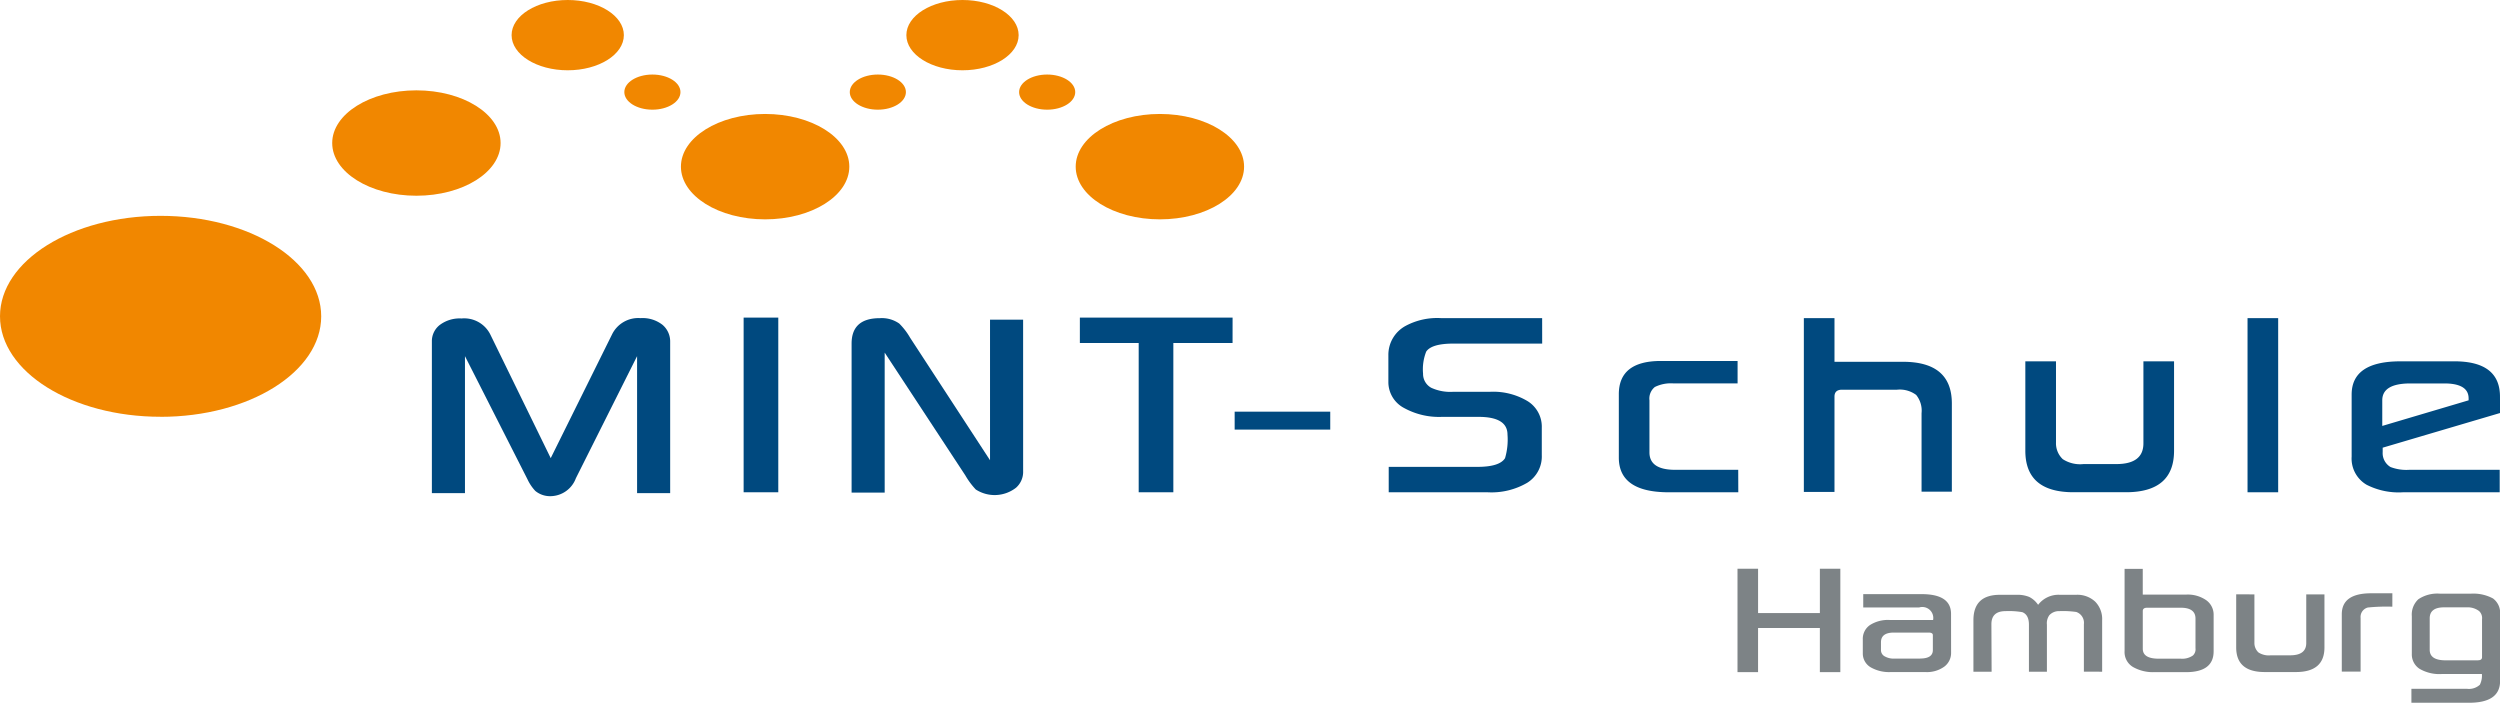 <svg id="Gruppe_85" data-name="Gruppe 85" xmlns="http://www.w3.org/2000/svg" width="204" height="57.342" viewBox="0 0 204 57.342">
  <path id="Pfad_385" data-name="Pfad 385" d="M134.031,52.328h-7.8v1.463h7.8Zm-7.969-7.674H113.6v2.075h4.8V58.908h2.828V46.729h4.832Zm-17.093.171h-2.7V56.293l-6.523-10a5.515,5.515,0,0,0-.882-1.151,2.469,2.469,0,0,0-1.591-.441q-2.3,0-2.3,2.075V58.936h2.7V47.511l6.58,10.018a6.176,6.176,0,0,0,.853,1.151,2.837,2.837,0,0,0,3.282-.142,1.72,1.72,0,0,0,.583-1.336Zm-19.978-.171H86.163V58.907h2.828Zm-8.822,1.99a1.777,1.777,0,0,0-.626-1.4,2.637,2.637,0,0,0-1.79-.547,2.385,2.385,0,0,0-2.331,1.336l-5,10.089L65.5,46.047a2.38,2.38,0,0,0-2.359-1.322,2.7,2.7,0,0,0-1.777.533,1.676,1.676,0,0,0-.64,1.343V58.979h2.7V47.8l5.1,10.046a3.629,3.629,0,0,0,.64.952,1.893,1.893,0,0,0,1.279.427,2.235,2.235,0,0,0,2.032-1.464L77.469,47.8V58.979h2.7Z" transform="translate(-25.483 -18.738)" fill="#00497f"/>
  <path id="Pfad_386" data-name="Pfad 386" d="M304.714,87.439h-2.64q-1.3,0-1.3-.86V84.015q0-.9,1.172-.9H303.8a1.548,1.548,0,0,1,1,.3.775.775,0,0,1,.244.666v3.1q0,.253-.328.253m1.8-3.728a1.467,1.467,0,0,0-.577-1.316,3.388,3.388,0,0,0-1.843-.388h-2.463a2.778,2.778,0,0,0-1.783.451,1.7,1.7,0,0,0-.535,1.379v3.078a1.4,1.4,0,0,0,.615,1.211,3.194,3.194,0,0,0,1.839.434h3.264a1.672,1.672,0,0,1-.168.878,1.313,1.313,0,0,1-1.055.328h-4.529V90.9h4.715q2.521,0,2.522-1.78Zm-8.789-1.738H296q-2.4,0-2.4,1.712v4.681h1.535V83.981a.794.794,0,0,1,.59-.852,14.979,14.979,0,0,1,2-.067Zm-12.744.084v4.335q0,2.008,2.327,2.008h2.547q2.328,0,2.328-2.008V82.058H290.7V86.03q0,1-1.316,1h-1.586a1.549,1.549,0,0,1-1-.236,1.058,1.058,0,0,1-.328-.8V82.058Zm-3.543,5a1.522,1.522,0,0,1-.979.253h-1.8q-1.3,0-1.3-.81V83.416c0-.18.12-.27.363-.27h2.732q1.206,0,1.206.886v2.412a.693.693,0,0,1-.228.616m-5.558-7.085v6.7a1.415,1.415,0,0,0,.7,1.316,3.3,3.3,0,0,0,1.7.413h2.606q2.259,0,2.26-1.7V83.745a1.449,1.449,0,0,0-.6-1.21,2.644,2.644,0,0,0-1.64-.46h-3.543v-2.1Zm-1.831,8.392v-4.2a2.025,2.025,0,0,0-.569-1.518,2.13,2.13,0,0,0-1.557-.557H270.6a2.092,2.092,0,0,0-1.78.819,1.92,1.92,0,0,0-.725-.645,2.545,2.545,0,0,0-1.037-.174H265.7q-2.159,0-2.159,2.075v4.2h1.484l-.017-3.872q0-1.071,1.156-1.071a6.4,6.4,0,0,1,1.367.085q.54.212.54,1.021v3.837h1.467V84.53a1.129,1.129,0,0,1,.2-.776,1.065,1.065,0,0,1,.81-.33,7.682,7.682,0,0,1,1.383.068.935.935,0,0,1,.624,1v3.872ZM259.193,87.3h-2.125a1.482,1.482,0,0,1-.759-.182.575.575,0,0,1-.312-.527v-.624q0-.793,1.055-.793h2.833c.23,0,.346.07.346.211V86.6q0,.692-1.038.692m2.522-3.644q0-1.611-2.4-1.611h-4.765v1.088h4.562a.895.895,0,0,1,1.139,1.021h-3.543a2.745,2.745,0,0,0-1.607.413,1.358,1.358,0,0,0-.586,1.18v1.122a1.3,1.3,0,0,0,.658,1.156,3.029,3.029,0,0,0,1.62.38h2.834a2.424,2.424,0,0,0,1.531-.439,1.387,1.387,0,0,0,.561-1.147Zm-9.033-3.686h-1.67v3.619h-5.043V79.966H244.29V88.4h1.678V84.8h5.043v3.6h1.67Z" transform="translate(-102.51 -33.556)" fill="#7d8386"/>
  <path id="Pfad_387" data-name="Pfad 387" d="M158.111,24.621c3.794,0,6.87-1.926,6.87-4.3s-3.076-4.3-6.87-4.3-6.87,1.925-6.87,4.3,3.076,4.3,6.87,4.3" transform="translate(-63.464 -6.722)" fill="#f18700"/>
  <path id="Pfad_388" data-name="Pfad 388" d="M102.607,24.621c3.795,0,6.87-1.926,6.87-4.3s-3.076-4.3-6.87-4.3-6.87,1.925-6.87,4.3,3.076,4.3,6.87,4.3" transform="translate(-40.173 -6.722)" fill="#f18700"/>
  <path id="Pfad_389" data-name="Pfad 389" d="M76.51,5.735c2.529,0,4.58-1.284,4.58-2.867S79.039,0,76.51,0s-4.581,1.284-4.581,2.868,2.052,2.867,4.581,2.867" transform="translate(-30.183)" fill="#f18700"/>
  <path id="Pfad_390" data-name="Pfad 390" d="M53.578,21.3c3.795,0,6.87-1.925,6.87-4.3s-3.076-4.3-6.87-4.3-6.87,1.926-6.87,4.3,3.076,4.3,6.87,4.3" transform="translate(-19.6 -5.328)" fill="#f18700"/>
  <path id="Pfad_391" data-name="Pfad 391" d="M13.105,46.742c7.238,0,13.105-3.673,13.105-8.2s-5.868-8.2-13.105-8.2S0,34.007,0,38.538s5.868,8.2,13.105,8.2" transform="translate(0 -12.729)" fill="#f18700"/>
  <path id="Pfad_392" data-name="Pfad 392" d="M132.014,5.735c2.53,0,4.581-1.284,4.581-2.867S134.544,0,132.014,0s-4.58,1.284-4.58,2.868,2.05,2.867,4.58,2.867" transform="translate(-53.474)" fill="#f18700"/>
  <path id="Pfad_393" data-name="Pfad 393" d="M145.574,13.348c1.265,0,2.29-.642,2.29-1.434s-1.026-1.433-2.29-1.433-2.29.641-2.29,1.433,1.026,1.434,2.29,1.434" transform="translate(-60.125 -4.398)" fill="#f18700"/>
  <path id="Pfad_394" data-name="Pfad 394" d="M121.768,13.348c1.265,0,2.29-.642,2.29-1.434s-1.026-1.433-2.29-1.433-2.29.641-2.29,1.433,1.025,1.434,2.29,1.434" transform="translate(-50.136 -4.398)" fill="#f18700"/>
  <path id="Pfad_395" data-name="Pfad 395" d="M90.07,13.348c1.264,0,2.29-.642,2.29-1.434s-1.026-1.433-2.29-1.433-2.291.641-2.291,1.433,1.026,1.434,2.291,1.434" transform="translate(-36.834 -4.398)" fill="#f18700"/>
  <path id="Pfad_396" data-name="Pfad 396" d="M276.306,53.525V51.435q0-1.378,2.3-1.378h2.757q1.988,0,1.989,1.222v.156Zm9.606-2.388q0-2.885-3.723-2.884H277.8q-3.993,0-3.993,2.714v5.059a2.479,2.479,0,0,0,1.222,2.3,5.743,5.743,0,0,0,3,.611h7.859V57.106H278.5a3.6,3.6,0,0,1-1.521-.228,1.32,1.32,0,0,1-.639-1.222V55.3l9.577-2.829Zm-18.1-6.409h-2.5V58.939h2.5ZM247.18,48.253v7.3q0,3.382,3.922,3.382h4.292q3.922,0,3.922-3.382v-7.3h-2.5v6.693q0,1.692-2.217,1.691h-2.672a2.6,2.6,0,0,1-1.691-.4,1.782,1.782,0,0,1-.554-1.351V48.253Zm-18.073-3.525V58.91h2.5V51.137q0-.568.611-.568h4.49a2.237,2.237,0,0,1,1.564.426,2.036,2.036,0,0,1,.44,1.492v6.4h2.472V51.691q0-3.4-3.993-3.4h-5.584V44.728Zm-5.355,12.378h-5.144q-2.1,0-2.1-1.421V51.435a1.209,1.209,0,0,1,.441-1.087,2.94,2.94,0,0,1,1.535-.291H223.7V48.224h-6.252q-3.44,0-3.439,2.714v5.173q0,2.828,4.079,2.828h5.67Zm-16-12.378h-8.242a5.458,5.458,0,0,0-2.885.626,2.683,2.683,0,0,0-1.421,2.373v2.216a2.388,2.388,0,0,0,1.307,2.132,5.9,5.9,0,0,0,3.055.711h3q2.358,0,2.359,1.449a5.36,5.36,0,0,1-.2,1.919q-.441.71-2.245.711h-7.248v2.075h8.086a5.783,5.783,0,0,0,3.226-.782,2.53,2.53,0,0,0,1.179-2.245V53.667a2.449,2.449,0,0,0-1.151-2.16,5.449,5.449,0,0,0-3.069-.768h-3a3.717,3.717,0,0,1-1.8-.327,1.285,1.285,0,0,1-.668-1.151,3.956,3.956,0,0,1,.256-1.8q.44-.655,2.216-.654h7.248Z" transform="translate(-81.913 -18.769)" fill="#00497f"/>
</svg>
